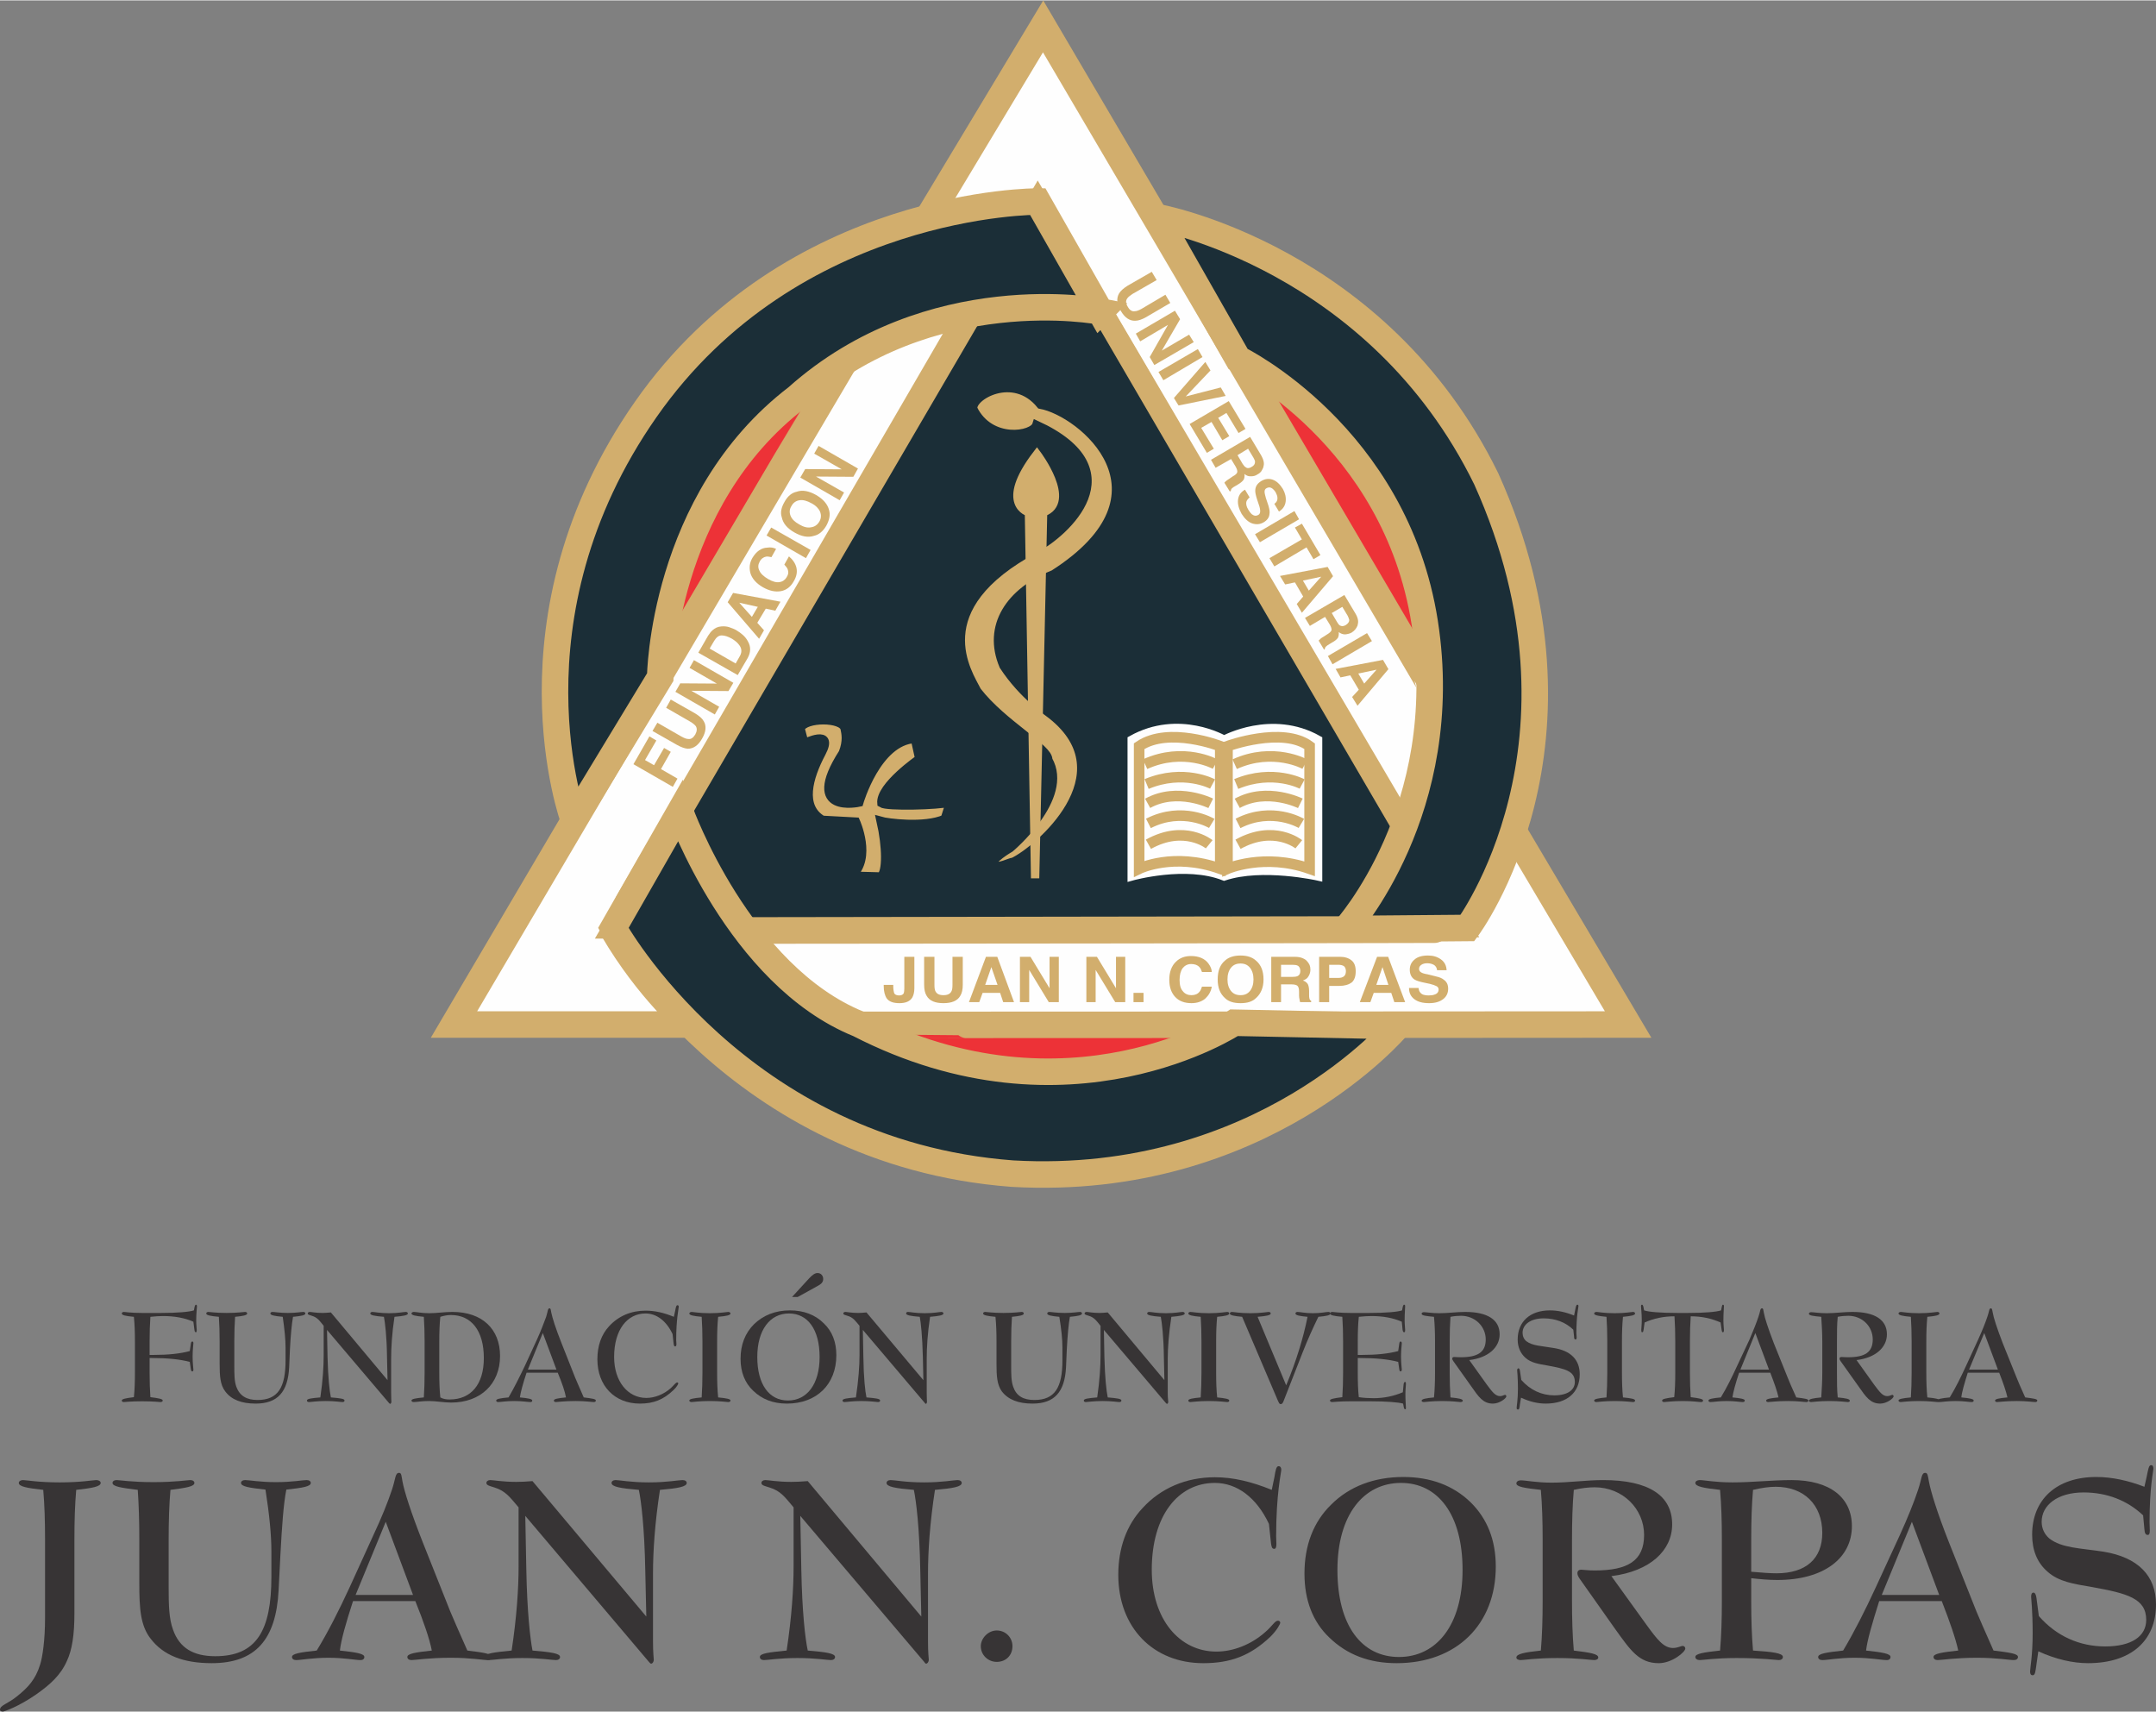 <?xml version="1.0" encoding="UTF-8"?>
<!DOCTYPE svg PUBLIC "-//W3C//DTD SVG 1.1//EN" "http://www.w3.org/Graphics/SVG/1.1/DTD/svg11.dtd">
<!-- Creator: CorelDRAW X7 -->
<svg xmlns="http://www.w3.org/2000/svg" xml:space="preserve" width="233px" height="185px" version="1.1" style="shape-rendering:geometricPrecision; text-rendering:geometricPrecision; image-rendering:optimizeQuality; fill-rule:evenodd; clip-rule:evenodd"
viewBox="0 0 8373 6645"
 xmlns:xlink="http://www.w3.org/1999/xlink">
 <rect x="0" y="0" width="8373" height="6645" fill="#808080" stroke="none"/>
 <defs>
  <style type="text/css">
   <![CDATA[
    .str1 {stroke:#D2AE6D;stroke-width:102.94}
    .str3 {stroke:#D2AE6D;stroke-width:82.284}
    .str7 {stroke:#D2AE6D;stroke-width:41.142}
    .str6 {stroke:#FEFEFE;stroke-width:32.32}
    .str2 {stroke:#373435;stroke-width:32.32}
    .str5 {stroke:#D2AE6D;stroke-width:32.32}
    .str0 {stroke:#ED3237;stroke-width:32.32}
    .str4 {stroke:#1B2E37;stroke-width:32.32}
    .fil2 {fill:none;fill-rule:nonzero}
    .fil3 {fill:#FEFEFE;fill-rule:nonzero}
    .fil0 {fill:#373435;fill-rule:nonzero}
    .fil5 {fill:#D2AE6D;fill-rule:nonzero}
    .fil1 {fill:#ED3237;fill-rule:nonzero}
    .fil4 {fill:#1B2E37;fill-rule:nonzero}
   ]]>
  </style>
 </defs>
 <g id="Capa_x0020_1">
  <g id="_445679080">
   <path class="fil0" d="M168 5784c-64,-7 -95,-13 -95,-27 0,-6 7,-11 16,-11 13,0 59,9 143,9 82,0 130,-9 142,-9 10,0 17,5 17,11 0,14 -31,20 -95,27 -5,57 -7,121 -7,191l0 290c0,81 -9,141 -29,183 -24,55 -65,92 -119,130 -69,48 -125,67 -130,67 -7,0 -11,-3 -11,-7 0,-18 29,-22 67,-53 41,-33 71,-64 89,-123 9,-29 19,-92 19,-182l0 -305c0,-70 -2,-133 -7,-191z"/>
   <path class="fil0" d="M936 5757c0,-6 6,-11 16,-11 17,0 56,8 120,8 64,0 102,-8 119,-8 10,0 16,5 16,11 0,14 -31,19 -95,26 -11,56 -17,141 -23,253l-7 138c-10,192 -90,283 -260,283 -111,0 -188,-31 -237,-95 -40,-51 -44,-119 -44,-215l0 -172c0,-70 -2,-133 -6,-191 -65,-8 -98,-13 -98,-27 0,-6 6,-11 16,-11 11,0 58,8 143,8 86,0 132,-8 143,-8 10,0 16,5 16,11 0,14 -31,19 -93,27 -5,57 -7,121 -7,191l0 165 0 23c0,66 1,121 17,164 25,71 79,103 164,103 160,0 218,-99 218,-309l0 -98c0,-64 -8,-144 -23,-240 -64,-7 -95,-12 -95,-26z"/>
   <path class="fil0" d="M1604 6192l-106 -284 -117 284 223 0zm-284 216c64,7 95,12 95,25 0,7 -5,12 -15,12 -21,0 -62,-9 -124,-9 -64,0 -106,9 -126,9 -10,0 -16,-5 -16,-12 0,-13 31,-18 96,-25 44,-72 86,-155 128,-246l92 -202c32,-68 56,-128 72,-176 15,-44 12,-66 28,-66 9,0 9,10 13,33 7,38 32,118 79,237l107 269c9,22 31,72 66,151 64,8 94,12 94,25 0,7 -6,12 -15,12 -19,0 -65,-9 -143,-9 -86,0 -138,9 -153,9 -10,0 -16,-5 -16,-12 0,-13 31,-18 95,-25 -9,-46 -31,-110 -64,-192l-242 0c-28,86 -46,150 -51,192z"/>
   <path class="fil0" d="M2044 6094c3,162 15,268 24,314 72,6 107,11 107,25 0,7 -6,12 -16,12 -16,0 -58,-8 -130,-8 -71,0 -115,8 -130,8 -10,0 -16,-5 -16,-12 0,-14 34,-18 104,-25 20,-132 27,-243 27,-326l0 -230c-33,-39 -51,-64 -93,-77 -18,-6 -32,-8 -32,-18 0,-6 6,-11 15,-11 13,0 47,7 101,7 18,0 40,-1 63,-3l442 526 -4 -179c-3,-165 -16,-271 -25,-313 -72,-6 -106,-12 -106,-27 0,-6 6,-11 16,-11 15,0 58,9 129,9 71,0 115,-9 131,-9 10,0 16,5 16,11 0,15 -34,21 -104,27 -20,130 -27,240 -27,325l0 264c0,44 3,66 3,70 0,10 -6,16 -10,16 -2,0 -5,-2 -8,-6l-481 -568 4 209z"/>
   <path class="fil0" d="M3112 6094c3,162 15,268 25,314 71,6 106,11 106,25 0,7 -6,12 -16,12 -16,0 -58,-8 -130,-8 -70,0 -115,8 -130,8 -10,0 -16,-5 -16,-12 0,-14 34,-18 104,-25 20,-132 27,-243 27,-326l0 -230c-33,-39 -50,-64 -93,-77 -18,-6 -32,-8 -32,-18 0,-6 6,-11 15,-11 13,0 47,7 101,7 18,0 40,-1 64,-3l441 526 -4 -179c-3,-165 -16,-271 -25,-313 -72,-6 -106,-12 -106,-27 0,-6 6,-11 16,-11 16,0 58,9 130,9 70,0 115,-9 130,-9 10,0 16,5 16,11 0,15 -34,21 -104,27 -20,130 -27,240 -27,325l0 264c0,44 3,66 3,70 0,10 -6,16 -10,16 -2,0 -5,-2 -7,-6l-482 -568 4 209z"/>
   <path class="fil0" d="M3809 6391c0,-31 29,-61 62,-61 34,0 61,27 61,61 0,36 -26,61 -61,61 -34,0 -62,-27 -62,-61z"/>
   <path class="fil0" d="M4949 5736c5,-29 7,-44 17,-44 6,0 10,5 10,14 0,10 -20,93 -20,258 0,11 1,20 1,31 0,12 -3,18 -8,18 -9,0 -11,-7 -13,-22l-8 -75c-48,-102 -124,-159 -210,-159 -142,0 -245,126 -245,337 0,193 108,318 251,318 65,0 135,-27 190,-76 27,-23 37,-44 49,-44 5,0 9,3 9,8 0,4 -11,27 -38,54 -78,74 -155,103 -261,103 -194,0 -330,-138 -330,-343 0,-104 32,-193 94,-259 71,-78 170,-120 281,-120 71,0 142,17 221,49l10 -48z"/>
   <path class="fil0" d="M5433 6433c145,0 247,-123 247,-338 0,-216 -96,-338 -239,-338 -146,0 -247,125 -247,338 0,217 95,338 239,338zm-271 -76c-64,-61 -96,-145 -96,-248 0,-110 35,-201 104,-268 70,-70 166,-107 280,-107 106,0 194,33 261,98 65,64 98,147 98,250 0,224 -152,375 -385,375 -107,0 -193,-33 -262,-100z"/>
   <path class="fil0" d="M5984 5784c-64,-7 -95,-12 -95,-25 0,-7 7,-12 17,-12 20,0 61,9 120,9 67,0 134,-10 200,-10 177,0 268,60 268,172 0,101 -85,182 -236,201l137 190c40,55 66,89 102,89 19,0 31,-8 38,-8 5,0 10,4 10,10 0,14 -52,57 -103,57 -77,0 -110,-50 -171,-135l-137 -194c-5,-8 -8,-14 -8,-20 0,-9 5,-14 15,-14 8,0 25,3 52,3 129,0 192,-38 192,-138 0,-101 -83,-185 -192,-185 -23,0 -51,3 -81,10 -5,57 -7,121 -7,192l0 240c0,70 2,135 7,192 64,8 95,13 95,27 0,6 -7,10 -16,10 -13,0 -60,-8 -143,-8 -84,0 -130,8 -142,8 -10,0 -17,-4 -17,-10 0,-14 31,-20 95,-27 5,-58 7,-122 7,-192l0 -240c0,-69 -2,-134 -7,-192z"/>
   <path class="fil0" d="M6899 6108c115,0 178,-57 178,-157 0,-109 -71,-179 -181,-179 -25,0 -54,4 -88,12 -5,57 -7,121 -7,191l0 127c44,4 76,6 98,6zm-219 -324c-64,-7 -96,-13 -96,-27 0,-6 7,-11 17,-11 18,0 59,9 128,9 76,0 152,-9 229,-9 150,0 234,69 234,179 0,122 -106,209 -290,209 -33,0 -66,-3 -101,-7l0 89c0,71 2,135 7,192 77,5 116,10 116,25 0,7 -6,12 -16,12 -10,0 -63,-8 -164,-8 -83,0 -130,8 -143,8 -10,0 -17,-5 -17,-12 0,-13 32,-18 96,-25 5,-58 7,-122 7,-192l0 -241c0,-70 -2,-133 -7,-191z"/>
   <path class="fil0" d="M7531 6192l-106 -284 -117 284 223 0zm-284 216c64,7 95,12 95,25 0,7 -5,12 -14,12 -22,0 -63,-9 -125,-9 -64,0 -105,9 -126,9 -10,0 -16,-5 -16,-12 0,-13 32,-18 97,-25 43,-72 85,-155 127,-246l93 -202c31,-68 55,-128 71,-176 15,-44 12,-66 28,-66 9,0 10,10 14,33 7,38 31,118 78,237l107 269c9,22 31,72 66,151 64,8 95,12 95,25 0,7 -6,12 -16,12 -19,0 -65,-9 -143,-9 -86,0 -137,9 -153,9 -10,0 -16,-5 -16,-12 0,-13 32,-18 96,-25 -10,-46 -32,-110 -64,-192l-243 0c-27,86 -46,150 -51,192z"/>
   <path class="fil0" d="M7909 6460c-4,29 -5,44 -15,44 -6,0 -10,-4 -10,-14 0,-14 10,-63 10,-149 0,-89 -6,-135 -6,-142 0,-10 3,-16 9,-16 6,0 10,7 12,22l9 69c68,78 158,118 258,118 103,0 159,-40 159,-103 0,-83 -72,-103 -213,-128 -69,-12 -127,-20 -171,-60 -39,-34 -59,-82 -59,-143 0,-136 94,-224 249,-224 62,0 124,14 187,38l9 -40c6,-29 8,-44 17,-44 6,0 9,5 9,14 0,8 -15,71 -15,208 0,10 1,22 1,32 0,11 -2,17 -8,17 -9,0 -12,-8 -13,-22l-5 -54c-61,-58 -141,-89 -231,-89 -101,0 -163,49 -163,114 0,26 11,49 30,65 48,37 118,37 210,51 134,22 204,93 204,205 0,141 -97,228 -264,228 -59,0 -125,-15 -193,-46l-7 49z"/>
   <path class="fil0" d="M584 5424c32,4 48,7 48,13 0,4 -4,6 -9,6 -3,0 -27,-3 -71,-3 -44,0 -67,3 -71,3 -5,0 -8,-2 -8,-6 0,-6 15,-9 47,-13 3,-29 4,-61 4,-95l0 -121c0,-35 -1,-66 -4,-96 -32,-3 -47,-6 -47,-13 0,-3 3,-6 8,-6 4,0 27,4 71,4l71 0c68,0 111,-4 130,-10l3 -15c1,-4 3,-7 5,-7 2,0 4,2 4,6 0,8 -3,26 -3,54 0,19 2,32 2,38 0,6 -1,9 -3,9 -4,0 -5,-3 -6,-10l-4 -31c-34,-15 -74,-22 -118,-22 -14,0 -30,1 -49,3 -2,29 -3,61 -3,96l0 52 15 0c58,0 104,-5 141,-15l4 -28c1,-6 2,-9 6,-9 3,0 4,2 4,7 0,7 -3,24 -3,51 0,27 3,44 3,51 0,4 -1,7 -4,7 -4,0 -5,-3 -6,-9l-4 -28c-38,-10 -87,-15 -147,-15l-9 0 0 57c0,35 1,66 3,95z"/>
   <path class="fil0" d="M1050 5099c0,-3 3,-6 8,-6 9,0 28,4 60,4 32,0 51,-4 60,-4 5,0 8,3 8,6 0,7 -16,10 -48,13 -5,28 -9,70 -12,127l-3 69c-5,96 -45,141 -130,141 -55,0 -94,-15 -118,-47 -20,-26 -22,-60 -22,-108l0 -86c0,-35 -1,-66 -3,-96 -33,-3 -49,-6 -49,-13 0,-3 3,-6 8,-6 5,0 29,4 71,4 43,0 66,-4 72,-4 5,0 8,3 8,6 0,7 -16,10 -47,13 -2,29 -3,61 -3,96l0 83 0 11c0,33 0,60 8,82 13,35 40,51 82,51 80,0 109,-49 109,-154l0 -49c0,-32 -4,-72 -11,-120 -32,-3 -48,-6 -48,-13z"/>
   <path class="fil0" d="M1272 5268c2,81 8,134 13,157 36,3 53,5 53,12 0,4 -3,6 -8,6 -8,0 -29,-4 -65,-4 -35,0 -57,4 -65,4 -5,0 -8,-2 -8,-6 0,-7 17,-9 52,-12 10,-67 13,-122 13,-164l0 -114c-16,-20 -25,-33 -46,-39 -9,-3 -16,-4 -16,-9 0,-3 3,-6 8,-6 6,0 23,4 50,4 9,0 20,-1 32,-2l220 263 -2 -89c-1,-83 -8,-136 -12,-157 -36,-3 -53,-6 -53,-13 0,-3 3,-6 8,-6 8,0 29,5 65,5 35,0 57,-5 65,-5 5,0 8,3 8,6 0,7 -17,10 -52,13 -10,66 -13,121 -13,163l0 132c0,22 1,33 1,35 0,5 -3,8 -5,8 -1,0 -2,-1 -4,-3l-241 -284 2 105z"/>
   <path class="fil0" d="M1746 5433c83,0 133,-58 133,-161 0,-107 -49,-167 -128,-167 -14,0 -28,3 -41,7 -3,29 -4,61 -4,96l0 121c0,35 1,67 4,96 11,6 22,8 36,8zm-97 -104l0 -121c0,-35 -1,-66 -3,-96 -32,-3 -48,-6 -48,-13 0,-3 4,-6 9,-6 10,0 30,5 60,5 29,0 59,-5 90,-5 116,0 185,67 185,171 0,109 -76,181 -190,181 -29,0 -57,-6 -87,-6 -27,0 -47,4 -58,4 -5,0 -9,-2 -9,-6 0,-6 16,-9 48,-12 2,-30 3,-62 3,-96z"/>
   <path class="fil0" d="M2161 5317l-53 -142 -58 142 111 0zm-142 108c32,3 48,6 48,12 0,4 -2,6 -7,6 -11,0 -32,-4 -63,-4 -32,0 -52,4 -62,4 -5,0 -8,-2 -8,-6 0,-6 15,-9 48,-12 21,-36 42,-78 64,-124l46 -100c16,-35 27,-65 36,-89 7,-22 6,-33 13,-33 5,0 5,6 7,17 4,19 16,59 40,119l53 134c5,11 15,36 33,76 32,4 47,6 47,12 0,4 -3,6 -8,6 -9,0 -32,-4 -71,-4 -43,0 -69,4 -76,4 -5,0 -8,-2 -8,-6 0,-6 15,-9 47,-12 -4,-23 -15,-55 -32,-96l-121 0c-14,42 -23,75 -26,96z"/>
   <path class="fil0" d="M2622 5089c3,-15 4,-22 9,-22 3,0 5,2 5,6 0,6 -10,47 -10,130 0,5 1,10 1,15 0,6 -2,9 -5,9 -4,0 -5,-4 -6,-11l-4 -37c-24,-51 -62,-80 -105,-80 -71,0 -122,63 -122,169 0,96 54,159 125,159 33,0 68,-14 95,-38 13,-12 19,-22 25,-22 2,0 4,1 4,4 0,2 -5,13 -19,26 -39,37 -77,52 -130,52 -98,0 -165,-69 -165,-172 0,-52 15,-96 46,-129 36,-39 85,-60 141,-60 36,0 71,8 110,24l5 -23z"/>
   <path class="fil0" d="M2725 5112c-32,-3 -48,-6 -48,-13 0,-3 4,-6 9,-6 6,0 29,5 71,5 41,0 65,-5 71,-5 5,0 9,3 9,6 0,7 -16,10 -48,13 -3,29 -4,61 -4,96l0 121c0,35 1,67 4,96 32,3 48,6 48,12 0,4 -4,6 -9,6 -6,0 -30,-4 -71,-4 -42,0 -65,4 -71,4 -5,0 -9,-2 -9,-6 0,-6 16,-9 48,-12 2,-30 3,-62 3,-96l0 -121c0,-35 -1,-66 -3,-96z"/>
   <path class="fil0" d="M3060 5437c73,0 123,-62 123,-169 0,-108 -47,-169 -119,-169 -73,0 -123,63 -123,169 0,108 47,169 119,169zm-135 -38c-32,-30 -49,-72 -49,-124 0,-55 18,-100 52,-134 36,-35 83,-54 140,-54 53,0 98,17 131,50 33,31 49,73 49,124 0,113 -76,188 -192,188 -54,0 -97,-17 -131,-50z"/>
   <path class="fil0" d="M3353 5268c1,81 7,134 12,157 36,3 53,5 53,12 0,4 -3,6 -8,6 -7,0 -29,-4 -65,-4 -35,0 -57,4 -65,4 -5,0 -8,-2 -8,-6 0,-7 17,-9 52,-12 10,-67 14,-122 14,-164l0 -114c-17,-20 -25,-33 -47,-39 -9,-3 -16,-4 -16,-9 0,-3 3,-6 8,-6 6,0 23,4 50,4 10,0 20,-1 32,-2l221 263 -2 -89c-2,-83 -8,-136 -12,-157 -36,-3 -53,-6 -53,-13 0,-3 2,-6 7,-6 8,0 29,5 65,5 36,0 58,-5 65,-5 5,0 8,3 8,6 0,7 -17,10 -52,13 -10,66 -13,121 -13,163l0 132c0,22 1,33 1,35 0,5 -3,8 -4,8 -1,0 -3,-1 -4,-3l-241 -284 2 105z"/>
   <path class="fil0" d="M4067 5099c0,-3 3,-6 8,-6 8,0 28,4 60,4 32,0 51,-4 60,-4 4,0 7,3 7,6 0,7 -15,10 -47,13 -5,28 -9,70 -12,127l-3 69c-5,96 -45,141 -130,141 -55,0 -94,-15 -119,-47 -19,-26 -21,-60 -21,-108l0 -86c0,-35 -1,-66 -4,-96 -32,-3 -48,-6 -48,-13 0,-3 3,-6 8,-6 5,0 29,4 71,4 43,0 66,-4 71,-4 5,0 8,3 8,6 0,7 -15,10 -46,13 -2,29 -3,61 -3,96l0 83 0 11c0,33 0,60 8,82 12,35 39,51 82,51 80,0 109,-49 109,-154l0 -49c0,-32 -4,-72 -12,-120 -32,-3 -47,-6 -47,-13z"/>
   <path class="fil0" d="M4289 5268c2,81 8,134 13,157 35,3 53,5 53,12 0,4 -3,6 -8,6 -8,0 -29,-4 -65,-4 -35,0 -58,4 -65,4 -5,0 -8,-2 -8,-6 0,-7 17,-9 52,-12 10,-67 13,-122 13,-164l0 -114c-16,-20 -25,-33 -46,-39 -9,-3 -16,-4 -16,-9 0,-3 3,-6 8,-6 6,0 23,4 50,4 9,0 20,-1 32,-2l220 263 -2 -89c-1,-83 -8,-136 -12,-157 -36,-3 -53,-6 -53,-13 0,-3 3,-6 8,-6 8,0 29,5 65,5 35,0 57,-5 65,-5 5,0 8,3 8,6 0,7 -17,10 -52,13 -10,66 -14,121 -14,163l0 132c0,22 2,33 2,35 0,5 -3,8 -5,8 -1,0 -2,-1 -4,-3l-241 -284 2 105z"/>
   <path class="fil0" d="M4663 5112c-32,-3 -48,-6 -48,-13 0,-3 3,-6 8,-6 7,0 30,5 72,5 41,0 65,-5 71,-5 5,0 8,3 8,6 0,7 -16,10 -47,13 -3,29 -4,61 -4,96l0 121c0,35 1,67 4,96 31,3 47,6 47,12 0,4 -3,6 -8,6 -6,0 -30,-4 -71,-4 -42,0 -65,4 -72,4 -5,0 -8,-2 -8,-6 0,-6 16,-9 48,-12 2,-30 3,-62 3,-96l0 -121c0,-35 -1,-66 -3,-96z"/>
   <path class="fil0" d="M4974 5451c-6,0 -7,-5 -11,-13l-139 -326c-32,-3 -48,-6 -48,-13 0,-3 4,-6 8,-6 7,0 30,5 72,5 41,0 65,-5 71,-5 5,0 8,3 8,6 0,7 -17,10 -51,13l111 266c40,-96 67,-186 83,-266 -32,-3 -47,-6 -47,-13 0,-3 3,-6 8,-6 9,0 29,5 60,5 31,0 51,-5 60,-5 5,0 8,3 8,6 0,7 -15,10 -47,13 -20,41 -41,87 -61,138l-74 189c-3,8 -6,12 -11,12z"/>
   <path class="fil0" d="M5335 5428c39,0 78,-8 113,-23l3 -30c1,-7 2,-10 6,-10 3,0 3,3 3,9 0,6 -2,19 -2,38 0,27 2,45 2,53 0,4 0,6 -3,6 -2,0 -4,-2 -5,-7l-3 -15c-18,-5 -62,-9 -129,-9l-74 0c-45,0 -68,3 -72,3 -5,0 -9,-2 -9,-6 0,-6 16,-9 48,-13 2,-29 3,-61 3,-95l0 -121c0,-35 -1,-66 -3,-96 -32,-3 -48,-6 -48,-13 0,-3 4,-6 9,-6 4,0 27,4 71,4l71 0c67,0 111,-4 129,-10l3 -15c1,-4 3,-7 5,-7 3,0 4,2 4,6 0,8 -2,26 -2,54 0,19 2,32 2,38 0,6 -1,9 -4,9 -3,0 -5,-3 -6,-10l-3 -31c-34,-15 -74,-22 -118,-22 -14,0 -31,1 -49,3 -3,29 -4,61 -4,96l0 52 16 0c57,0 104,-5 141,-15l4 -28c1,-6 2,-9 5,-9 3,0 5,2 5,7 0,7 -3,24 -3,51 0,27 3,44 3,51 0,4 -2,7 -5,7 -3,0 -4,-3 -5,-9l-4 -28c-38,-10 -87,-15 -148,-15l-9 0 0 57c0,35 1,67 4,95 19,3 39,4 58,4z"/>
   <path class="fil0" d="M5569 5112c-32,-3 -48,-5 -48,-12 0,-4 4,-6 9,-6 10,0 30,4 60,4 34,0 67,-5 100,-5 88,0 134,31 134,87 0,50 -43,91 -118,100l68 95c21,28 33,45 52,45 9,0 15,-5 19,-5 2,0 5,2 5,6 0,7 -26,28 -52,28 -38,0 -55,-25 -85,-68l-69 -97c-3,-4 -4,-7 -4,-9 0,-5 2,-7 8,-7 4,0 12,1 25,1 65,0 97,-19 97,-69 0,-51 -42,-92 -96,-92 -12,0 -26,1 -41,4 -2,29 -3,61 -3,96l0 121c0,35 1,67 3,96 32,3 48,6 48,13 0,3 -4,5 -9,5 -6,0 -30,-4 -71,-4 -42,0 -65,4 -71,4 -5,0 -9,-2 -9,-5 0,-7 16,-10 48,-13 3,-30 4,-62 4,-96l0 -121c0,-34 -1,-66 -4,-96z"/>
   <path class="fil0" d="M5903 5450c-2,15 -2,22 -8,22 -3,0 -5,-2 -5,-6 0,-7 5,-32 5,-75 0,-44 -3,-68 -3,-71 0,-5 2,-8 5,-8 3,0 5,3 6,11l5 34c34,39 79,60 128,60 52,0 80,-21 80,-52 0,-42 -36,-51 -107,-64 -34,-6 -63,-10 -85,-30 -19,-17 -30,-41 -30,-71 0,-69 48,-113 125,-113 31,0 62,7 94,20l4 -20c3,-15 4,-22 9,-22 3,0 4,2 4,6 0,5 -8,36 -8,104 0,6 1,12 1,16 0,6 -1,9 -4,9 -5,0 -6,-4 -6,-11l-3 -27c-30,-29 -70,-44 -115,-44 -51,0 -82,24 -82,56 0,13 5,25 15,33 24,18 59,18 105,26 67,10 102,46 102,102 0,71 -49,114 -132,114 -30,0 -62,-7 -96,-23l-4 24z"/>
   <path class="fil0" d="M6239 5112c-32,-3 -48,-6 -48,-13 0,-3 4,-6 9,-6 6,0 29,5 71,5 41,0 65,-5 71,-5 5,0 8,3 8,6 0,7 -15,10 -47,13 -3,29 -4,61 -4,96l0 121c0,35 1,67 4,96 32,3 47,6 47,12 0,4 -3,6 -8,6 -6,0 -30,-4 -71,-4 -42,0 -65,4 -71,4 -5,0 -9,-2 -9,-6 0,-6 16,-9 48,-12 2,-30 3,-62 3,-96l0 -121c0,-35 -1,-66 -3,-96z"/>
   <path class="fil0" d="M6566 5110c-2,30 -3,63 -3,98l0 121c0,35 1,66 3,95 32,4 48,7 48,13 0,4 -3,6 -8,6 -9,0 -32,-4 -70,-4 -42,0 -66,4 -73,4 -5,0 -8,-2 -8,-6 0,-6 15,-9 47,-13 3,-29 4,-61 4,-95l0 -121c0,-34 -1,-67 -3,-98 -42,0 -80,8 -116,24l-4 28c-1,7 -2,10 -6,10 -2,0 -3,-3 -3,-9 0,-6 2,-19 2,-38 0,-27 -3,-45 -3,-54 0,-4 1,-6 4,-6 2,0 4,3 5,7l3 15c18,6 62,10 129,10l41 0c67,0 110,-4 129,-10l3 -15c1,-4 2,-7 4,-7 3,0 4,2 4,6 0,8 -2,26 -2,54 0,19 2,32 2,38 0,6 -1,9 -4,9 -3,0 -4,-3 -5,-10l-4 -28c-36,-16 -74,-24 -116,-24z"/>
   <path class="fil0" d="M6870 5317l-53 -142 -58 142 111 0zm-142 108c32,3 48,6 48,12 0,4 -3,6 -8,6 -10,0 -31,-4 -62,-4 -32,0 -52,4 -63,4 -5,0 -8,-2 -8,-6 0,-6 16,-9 48,-12 22,-36 43,-78 64,-124l47 -100c15,-35 27,-65 35,-89 8,-22 6,-33 14,-33 5,0 5,6 7,17 3,19 16,59 39,119l54 134c4,11 15,36 33,76 32,4 47,6 47,12 0,4 -3,6 -8,6 -9,0 -32,-4 -71,-4 -43,0 -69,4 -77,4 -5,0 -8,-2 -8,-6 0,-6 16,-9 48,-12 -5,-23 -16,-55 -32,-96l-121 0c-14,42 -23,75 -26,96z"/>
   <path class="fil0" d="M7073 5112c-32,-3 -48,-5 -48,-12 0,-4 4,-6 9,-6 10,0 30,4 60,4 34,0 67,-5 100,-5 88,0 134,31 134,87 0,50 -43,91 -118,100l68 95c21,28 33,45 51,45 10,0 16,-5 20,-5 2,0 5,2 5,6 0,7 -26,28 -52,28 -38,0 -55,-25 -85,-68l-69 -97c-3,-4 -4,-7 -4,-9 0,-5 2,-7 8,-7 4,0 12,1 25,1 65,0 96,-19 96,-69 0,-51 -41,-92 -95,-92 -12,0 -26,1 -41,4 -3,29 -3,61 -3,96l0 121c0,35 0,67 3,96 32,3 47,6 47,13 0,3 -3,5 -8,5 -6,0 -30,-4 -71,-4 -42,0 -65,4 -71,4 -5,0 -9,-2 -9,-5 0,-7 16,-10 48,-13 2,-30 4,-62 4,-96l0 -121c0,-34 -2,-66 -4,-96z"/>
   <path class="fil0" d="M7421 5112c-32,-3 -48,-6 -48,-13 0,-3 4,-6 9,-6 6,0 29,5 71,5 41,0 65,-5 71,-5 5,0 8,3 8,6 0,7 -15,10 -47,13 -3,29 -4,61 -4,96l0 121c0,35 1,67 4,96 32,3 47,6 47,12 0,4 -3,6 -8,6 -6,0 -30,-4 -71,-4 -42,0 -65,4 -71,4 -5,0 -9,-2 -9,-6 0,-6 16,-9 48,-12 2,-30 3,-62 3,-96l0 -121c0,-35 -1,-66 -3,-96z"/>
   <path class="fil0" d="M7759 5317l-53 -142 -59 142 112 0zm-142 108c32,3 48,6 48,12 0,4 -3,6 -8,6 -11,0 -31,-4 -62,-4 -32,0 -53,4 -63,4 -5,0 -8,-2 -8,-6 0,-6 16,-9 48,-12 22,-36 43,-78 64,-124l46 -100c16,-35 28,-65 36,-89 8,-22 6,-33 14,-33 4,0 5,6 7,17 3,19 16,59 39,119l54 134c4,11 15,36 33,76 32,4 47,6 47,12 0,4 -3,6 -8,6 -10,0 -33,-4 -71,-4 -44,0 -69,4 -77,4 -5,0 -8,-2 -8,-6 0,-6 16,-9 48,-12 -5,-23 -16,-55 -32,-96l-122 0c-13,42 -23,75 -25,96z"/>
   <path class="fil1" d="M5685 2668c0,906 -741,1641 -1655,1641 -914,0 -1655,-735 -1655,-1641 0,-906 741,-1641 1655,-1641 914,0 1655,735 1655,1641z"/>
   <path class="fil2 str0" d="M5685 2668c0,906 -741,1641 -1655,1641 -914,0 -1655,-735 -1655,-1641 0,-906 741,-1641 1655,-1641 914,0 1655,735 1655,1641z"/>
   <path class="fil3" d="M2677 3977l-914 0c0,0 1523,-2586 1525,-2588 250,-154 481,-177 481,-177 0,0 -1390,2392 -1389,2395 138,236 297,370 297,370z"/>
   <path class="fil2 str1" d="M2677 3977l-914 0c0,0 1523,-2586 1525,-2588 250,-154 481,-177 481,-177 0,0 -1390,2392 -1389,2395 138,236 297,370 297,370z"/>
   <path class="fil3" d="M5866 3206l457 771c0,0 -3044,2 -3045,1 -345,-183 -394,-366 -394,-366 0,0 2807,-2 2808,-4 129,-200 174,-402 174,-402z"/>
   <path class="fil2 str1" d="M5866 3206l457 771c0,0 -3044,2 -3045,1 -345,-183 -394,-366 -394,-366 0,0 2807,-2 2808,-4 129,-200 174,-402 174,-402z"/>
   <path class="fil3" d="M5612 2758c0,-3 -1561,-2657 -1561,-2657l-456 758c210,-58 428,-68 428,-68l1466 2494c0,0 128,-294 123,-527z"/>
   <path class="fil2 str1" d="M5612 2758c0,-3 -1561,-2657 -1561,-2657l-456 758c210,-58 428,-68 428,-68l1466 2494c0,0 128,-294 123,-527z"/>
   <line class="fil2 str2" x1="4754" y1="2871" x2="4754" y2= "3402" />
   <polygon class="fil4" points="4030,781 2382,3602 5673,3597 "/>
   <polygon class="fil2 str3" points="4030,781 2382,3602 5673,3597 "/>
   <path class="fil5" d="M3780 1587c-11,-48 155,-147 261,-17 160,29 542,344 51,658 -171,68 -260,203 -195,356 75,115 175,181 187,191 294,233 -57,527 -149,570 -13,0 -56,26 -79,13 -13,-20 67,-66 67,-66 0,0 233,-195 148,-343 3,-45 -177,-139 -276,-267 -34,-68 -210,-321 228,-554 110,-59 389,-302 2,-480 -13,43 -179,71 -245,-61z"/>
   <path class="fil2 str4" d="M3780 1587c-11,-48 155,-147 261,-17 160,29 542,344 51,658 -171,68 -260,203 -195,356 75,115 175,181 187,191 294,233 -57,527 -149,570 -13,0 -56,26 -79,13 -13,-20 67,-66 67,-66 0,0 233,-195 148,-343 3,-45 -177,-139 -276,-267 -34,-68 -210,-321 228,-554 110,-59 389,-302 2,-480 -13,43 -179,71 -245,-61z"/>
   <path class="fil5" d="M4027 1762c-150,196 -31,226 -31,226l24 1421 31 -1421c116,-40 -24,-226 -24,-226z"/>
   <path class="fil2 str5" d="M4027 1762c-150,196 -31,226 -31,226l24 1421 31 -1421c116,-40 -24,-226 -24,-226z"/>
   <path class="fil5" d="M3689 3115c-45,12 -245,17 -266,3 -7,-67 147,-173 147,-173l-17 -77c-147,8 -216,247 -216,247 0,0 -220,50 -64,-193 18,-46 11,-76 7,-95 -10,-42 -153,-42 -171,0l15 57c0,0 118,-59 67,38 -51,96 -83,209 3,260l130 7c0,0 64,141 -15,210l111 3c24,-16 23,-115 0,-216 24,7 170,27 249,-8l20 -63z"/>
   <path class="fil2 str4" d="M3689 3115c-45,12 -245,17 -266,3 -7,-67 147,-173 147,-173l-17 -77c-147,8 -216,247 -216,247 0,0 -220,50 -64,-193 18,-46 11,-76 7,-95 -10,-42 -153,-42 -171,0l15 57c0,0 118,-59 67,38 -51,96 -83,209 3,260l130 7c0,0 64,141 -15,210l111 3c24,-16 23,-115 0,-216 24,7 170,27 249,-8l20 -63z"/>
   <path class="fil3" d="M5119 2871c-180,-102 -365,0 -365,0 0,0 -175,-103 -359,0l0 531c0,0 210,-59 359,0 148,-49 365,0 365,0l0 -531z"/>
   <path class="fil2 str6" d="M5119 2871c-180,-102 -365,0 -365,0 0,0 -175,-103 -359,0l0 531c0,0 210,-59 359,0 148,-49 365,0 365,0l0 -531z"/>
   <path class="fil3" d="M4424 2896c115,-78 315,0 315,0l0 476c-182,-65 -315,0 -315,0l0 -476z"/>
   <path class="fil2 str7" d="M4424 2896c115,-78 315,0 315,0l0 476c-182,-65 -315,0 -315,0l0 -476z"/>
   <path class="fil3" d="M4767 2896c0,0 213,-78 319,0l0 476c-176,-62 -319,0 -319,0l0 -476z"/>
   <path class="fil2 str7" d="M4767 2896c0,0 213,-78 319,0l0 476c-176,-62 -319,0 -319,0l0 -476z"/>
   <polygon class="fil3" points="4525,3791 4518,3791 4518,3781 4525,3781 "/>
   <path class="fil5" d="M3432 3823l37 0 0 4c0,14 2,23 4,29 3,5 9,8 19,8 9,0 15,-3 18,-9 1,-4 2,-10 2,-18l0 -123 39 0 0 122c0,15 -3,27 -8,36 -9,15 -26,22 -50,22 -24,0 -40,-6 -49,-18 -8,-12 -12,-28 -12,-49l0 -4z"/>
   <path class="fil5" d="M3589 3822l0 -108 40 0 0 108c0,12 1,21 4,26 5,10 15,15 31,15 16,0 26,-5 31,-15 3,-5 4,-14 4,-26l0 -108 40 0 0 108c0,19 -3,33 -10,44 -11,19 -33,28 -65,28 -32,0 -54,-9 -65,-28 -7,-11 -10,-25 -10,-44z"/>
   <path class="fil5" d="M3803 3890l13 -36 68 0 12 36 42 0 -65 -176 -44 0 -66 176 40 0zm71 -67l-48 0 24 -69 24 69z"/>
   <polygon class="fil5" points="3961,3890 3961,3714 4002,3714 4076,3836 4076,3714 4112,3714 4112,3890 4073,3890 3997,3765 3997,3890 "/>
   <polygon class="fil5" points="4219,3890 4219,3714 4260,3714 4334,3836 4334,3714 4370,3714 4370,3890 4331,3890 4255,3765 4255,3890 "/>
   <polygon class="fil5" points="4402,3854 4441,3854 4441,3890 4402,3890 "/>
   <path class="fil5" d="M4541 3803c0,-30 9,-54 26,-70 15,-15 35,-22 58,-22 31,0 54,10 68,29 8,11 13,22 13,33l-38 0c-3,-9 -6,-15 -10,-19 -7,-8 -18,-12 -32,-12 -14,0 -25,6 -33,16 -8,11 -12,26 -12,46 0,20 4,34 13,44 8,10 19,15 33,15 13,0 24,-4 31,-13 4,-4 7,-11 10,-20l38 0c-3,19 -12,34 -26,47 -14,11 -31,17 -53,17 -27,0 -48,-8 -63,-24 -15,-16 -23,-38 -23,-67z"/>
   <path class="fil5" d="M4878 3729c-14,-13 -34,-20 -60,-20 -27,0 -47,7 -61,20 -19,16 -28,40 -28,73 0,31 9,55 28,72 14,14 34,20 61,20 26,0 46,-6 60,-20 19,-17 29,-41 29,-72 0,-33 -10,-57 -29,-73zm-97 118c-9,-11 -14,-26 -14,-45 0,-20 5,-35 14,-46 9,-11 21,-16 37,-16 15,0 27,5 36,16 9,11 14,26 14,46 0,19 -5,34 -14,45 -9,11 -21,16 -36,16 -16,0 -28,-5 -37,-16z"/>
   <path class="fil5" d="M4937 3714l0 176 38 0 0 -69 40 0c11,0 19,2 23,5 5,4 7,12 7,23l0 16c0,5 1,10 2,15 0,2 1,6 2,10l43 0 0 -5c-4,-2 -6,-5 -7,-10 -1,-3 -1,-8 -1,-16l0 -12c0,-12 -2,-21 -5,-27 -4,-6 -10,-11 -19,-14 11,-4 18,-9 22,-17 5,-8 7,-17 7,-25 0,-7 -1,-13 -3,-18 -3,-6 -6,-11 -10,-15 -5,-6 -11,-9 -18,-12 -7,-3 -17,-5 -30,-5l-91 0zm102 34c7,3 11,11 11,21 0,10 -4,17 -11,20 -5,2 -11,3 -20,3l-44 0 0 -47 45 0c9,0 15,1 19,3z"/>
   <path class="fil5" d="M5249 3728c-11,-9 -26,-14 -45,-14l-81 0 0 176 39 0 0 -63 39 0c21,0 37,-5 48,-13 11,-9 16,-24 16,-44 0,-19 -5,-33 -16,-42zm-30 62c-5,4 -12,6 -21,6l-36 0 0 -51 36 0c9,0 16,2 21,5 5,4 8,11 8,20 0,9 -3,16 -8,20z"/>
   <path class="fil5" d="M5322 3890l13 -36 68 0 12 36 42 0 -66 -176 -43 0 -67 176 41 0zm70 -67l-47 0 24 -69 23 69z"/>
   <path class="fil5" d="M5472 3835l37 0c1,8 3,14 7,18 6,8 17,11 32,11 9,0 17,-1 22,-3 11,-3 17,-10 17,-20 0,-6 -3,-10 -8,-13 -6,-3 -14,-6 -26,-9l-19 -4c-20,-4 -33,-8 -41,-13 -12,-8 -18,-21 -18,-38 0,-16 6,-29 18,-39 12,-11 30,-16 53,-16 20,0 36,5 50,15 14,10 21,24 22,42l-37 0c-1,-10 -6,-18 -15,-22 -6,-3 -14,-5 -23,-5 -10,0 -17,2 -23,6 -6,4 -9,9 -9,16 0,6 3,11 9,14 3,2 11,5 24,7l32 8c14,3 24,7 31,13 12,8 17,20 17,35 0,16 -6,30 -19,40 -14,11 -32,16 -55,16 -25,0 -44,-5 -58,-16 -13,-10 -20,-24 -20,-43z"/>
   <path class="fil2 str7" d="M4447 2966c150,-68 273,0 273,0"/>
   <path class="fil2 str7" d="M4453 3043c144,-60 256,0 256,0"/>
   <path class="fil2 str7" d="M4457 3118c116,-64 245,0 245,0"/>
   <path class="fil2 str7" d="M4460 3196c133,-68 246,0 246,0"/>
   <path class="fil2 str7" d="M4460 3277c140,-78 236,0 236,0"/>
   <path class="fil2 str7" d="M4795 2966c150,-68 273,0 273,0"/>
   <path class="fil2 str7" d="M4801 3043c144,-60 256,0 256,0"/>
   <path class="fil2 str7" d="M4805 3118c116,-64 245,0 245,0"/>
   <path class="fil2 str7" d="M4808 3196c133,-68 246,0 246,0"/>
   <path class="fil2 str7" d="M4808 3277c140,-78 236,0 236,0"/>
   <path class="fil4" d="M4495 842l313 550c0,0 611,297 725,1024 113,727 -307,1190 -307,1190l473 -4c0,0 536,-717 73,-1744 -422,-862 -1277,-1016 -1277,-1016z"/>
   <path class="fil2 str1" d="M4495 842l313 550c0,0 611,297 725,1024 113,727 -307,1190 -307,1190l473 -4c0,0 536,-717 73,-1744 -422,-862 -1277,-1016 -1277,-1016z"/>
   <path class="fil4" d="M4273 1208l-243 -427c0,0 -954,-5 -1522,807 -567,811 -280,1594 -280,1594l336 -554c0,0 7,-685 531,-1086 517,-462 1178,-334 1178,-334z"/>
   <path class="fil2 str1" d="M4273 1208l-243 -427c0,0 -954,-5 -1522,807 -567,811 -280,1594 -280,1594l336 -554c0,0 7,-685 531,-1086 517,-462 1178,-334 1178,-334z"/>
   <path class="fil4" d="M5428 3983l-635 -13c0,0 -642,425 -1458,5 -466,-189 -694,-826 -694,-826l-259 453c0,0 480,874 1550,954 970,55 1496,-573 1496,-573z"/>
   <path class="fil2 str1" d="M5428 3983l-635 -13c0,0 -642,425 -1458,5 -466,-189 -694,-826 -694,-826l-259 453c0,0 480,874 1550,954 970,55 1496,-573 1496,-573z"/>
   <polygon class="fil5" points="2460,2966 2522,2858 2549,2874 2505,2950 2540,2970 2579,2903 2605,2918 2567,2985 2631,3022 2613,3054 "/>
   <path class="fil5" d="M2534 2837l19 -32 94 54c11,6 19,9 25,9 11,2 20,-4 28,-17 7,-13 8,-24 2,-33 -4,-5 -11,-11 -21,-17l-94 -54 18 -32 95 54c16,10 27,19 33,30 11,18 9,41 -6,67 -15,27 -34,40 -56,40 -12,-1 -26,-6 -42,-15l-95 -54z"/>
   <polygon class="fil5" points="2623,2685 2642,2652 2784,2653 2678,2592 2695,2562 2848,2650 2829,2682 2685,2681 2793,2743 2776,2773 "/>
   <path class="fil5" d="M2750 2467l-38 66 153 87 38 -65c13,-23 14,-45 1,-67 -9,-17 -24,-30 -44,-42 -8,-5 -17,-8 -28,-12 -9,-3 -20,-4 -31,-3 -13,1 -24,6 -34,15 -6,5 -11,12 -17,21zm23 21c9,-15 18,-22 30,-22 11,0 24,4 40,13 11,7 20,14 26,22 12,14 13,29 5,44l-17 30 -101 -58 17 -29z"/>
   <path class="fil5" d="M2948 2479l19 -33 -26 -29 33 -55 37 8 20 -35 -184 -34 -21 36 122 142zm-77 -140l72 16 -23 39 -49 -55z"/>
   <path class="fil5" d="M2914 2223c-5,-20 -3,-39 8,-58 15,-25 34,-39 58,-40 13,-2 24,0 34,5l-18 32c-9,-2 -16,-3 -21,-2 -10,2 -19,8 -25,20 -6,11 -7,22 -1,34 5,12 17,23 34,33 17,10 32,14 44,12 13,-2 22,-9 28,-19 7,-11 8,-21 4,-31 -2,-6 -7,-11 -13,-18l18 -32c15,13 25,27 29,44 4,18 0,35 -10,52 -12,22 -29,35 -50,39 -22,4 -45,-1 -70,-15 -26,-15 -43,-34 -49,-56z"/>
   <polygon class="fil5" points="3148,2134 3130,2166 2977,2078 2995,2047 "/>
   <path class="fil5" d="M3170 1921c-28,-16 -54,-21 -76,-13 -19,4 -35,17 -47,39 -13,22 -17,42 -11,60 5,24 21,43 49,59 28,16 53,21 77,13 18,-4 34,-17 47,-39 12,-22 16,-42 11,-60 -6,-24 -23,-43 -50,-59zm12 103c-8,13 -18,20 -32,22 -14,3 -29,-1 -46,-11 -18,-10 -29,-21 -34,-34 -5,-13 -4,-26 4,-38 7,-13 18,-20 31,-22 14,-2 29,2 47,12 17,9 28,21 33,33 5,13 4,26 -3,38z"/>
   <polygon class="fil5" points="3108,1853 3127,1820 3269,1821 3162,1760 3179,1730 3332,1818 3314,1850 3169,1849 3278,1911 3261,1941 "/>
   <path class="fil5" d="M4473 1054l19 32 -94 54c-10,7 -17,12 -20,17 -7,9 -6,20 2,33 7,13 17,19 27,17 7,0 15,-3 26,-9l93 -55 19 32 -94 55c-16,9 -30,14 -42,14 -22,1 -41,-12 -56,-38 -16,-26 -18,-49 -7,-68 6,-10 17,-20 33,-30l94 -54z"/>
   <polygon class="fil5" points="4563,1205 4583,1238 4512,1360 4618,1298 4636,1327 4483,1416 4465,1385 4536,1260 4428,1324 4411,1294 "/>
   <polygon class="fil5" points="4518,1475 4499,1443 4652,1354 4670,1385 "/>
   <polygon class="fil5" points="4741,1503 4760,1536 4577,1573 4559,1544 4681,1404 4701,1437 4605,1538 "/>
   <polygon class="fil5" points="4810,1680 4763,1602 4731,1621 4774,1692 4747,1708 4705,1637 4665,1660 4714,1741 4687,1757 4620,1645 4772,1556 4837,1664 "/>
   <path class="fil5" d="M4898 1767l-43 -72 -152 89 18 31 60 -34 18 30c5,9 7,16 6,21 -1,5 -7,11 -17,16l-13 9c-5,3 -9,6 -13,9 -2,1 -4,4 -7,7l21 34 4 -2c0,-4 2,-8 5,-11 2,-2 7,-5 14,-9l10 -6c10,-6 17,-12 21,-18 3,-6 4,-13 3,-22 8,7 17,10 26,9 9,0 17,-2 24,-7 6,-3 11,-7 15,-12 3,-5 6,-10 8,-15 2,-7 3,-14 2,-20 -1,-8 -4,-16 -10,-27zm-30 9c4,7 6,12 6,16 0,8 -4,15 -14,20 -8,5 -16,6 -22,1 -4,-2 -8,-7 -12,-13l-20 -34 41 -25 21 35z"/>
   <path class="fil5" d="M4853 1930c-6,5 -10,10 -12,15 -3,9 -1,20 7,33 4,7 9,13 13,17 9,7 17,8 26,3 5,-3 7,-8 7,-14 0,-6 -1,-14 -5,-25l-6 -18c-6,-18 -9,-32 -8,-40 1,-15 9,-26 24,-35 14,-8 28,-10 43,-5 15,5 28,17 40,36 9,16 13,32 11,49 -2,16 -10,29 -26,39l-18 -30c9,-6 13,-14 12,-24 0,-6 -3,-13 -7,-21 -5,-8 -11,-14 -17,-17 -6,-3 -12,-2 -18,1 -6,3 -8,8 -8,14 0,5 2,13 5,24l10 30c4,14 6,24 4,33 -1,13 -9,24 -23,32 -14,8 -28,9 -44,4 -15,-5 -29,-18 -41,-37 -11,-20 -16,-38 -14,-55 2,-17 11,-30 27,-39l18 30z"/>
   <polygon class="fil5" points="4893,2104 4874,2073 5027,1983 5045,2015 "/>
   <polygon class="fil5" points="5128,2154 5101,2170 5074,2124 4949,2198 4930,2166 5056,2093 5029,2047 5056,2032 "/>
   <path class="fil5" d="M4971 2235l20 33 38 -8 32 55 -25 29 20 34 121 -142 -21 -36 -185 35zm160 3l-48 54 -23 -39 71 -15z"/>
   <path class="fil5" d="M5264 2381l-43 -72 -153 89 19 31 59 -35 19 31c5,9 7,16 6,21 -2,5 -7,10 -17,16l-14 9c-4,2 -8,5 -12,8 -2,2 -4,5 -7,7l21 35 3 -2c0,-4 2,-8 6,-11 2,-2 6,-5 13,-9l10 -6c11,-6 18,-12 22,-18 3,-6 4,-14 3,-22 8,6 16,9 25,9 9,-1 18,-3 25,-7 6,-4 11,-8 14,-12 4,-5 7,-10 9,-15 2,-7 3,-14 2,-21 -1,-7 -4,-16 -10,-26zm-30 9c3,6 5,12 6,16 0,8 -5,14 -14,20 -9,5 -16,5 -23,1 -3,-2 -7,-7 -11,-14l-20 -34 41 -24 21 35z"/>
   <polygon class="fil5" points="5175,2578 5157,2546 5309,2457 5328,2488 "/>
   <path class="fil5" d="M5187 2596l19 33 38 -8 33 56 -26 28 21 34 120 -142 -21 -36 -184 35zm159 3l-48 54 -23 -39 71 -15z"/>
   <path class="fil0" d="M3098 5035l-22 0 66 -72c13,-14 23,-21 33,-21 13,0 22,10 22,23 0,13 -8,20 -23,28l-76 42z"/>
  </g>
 </g>
</svg>
